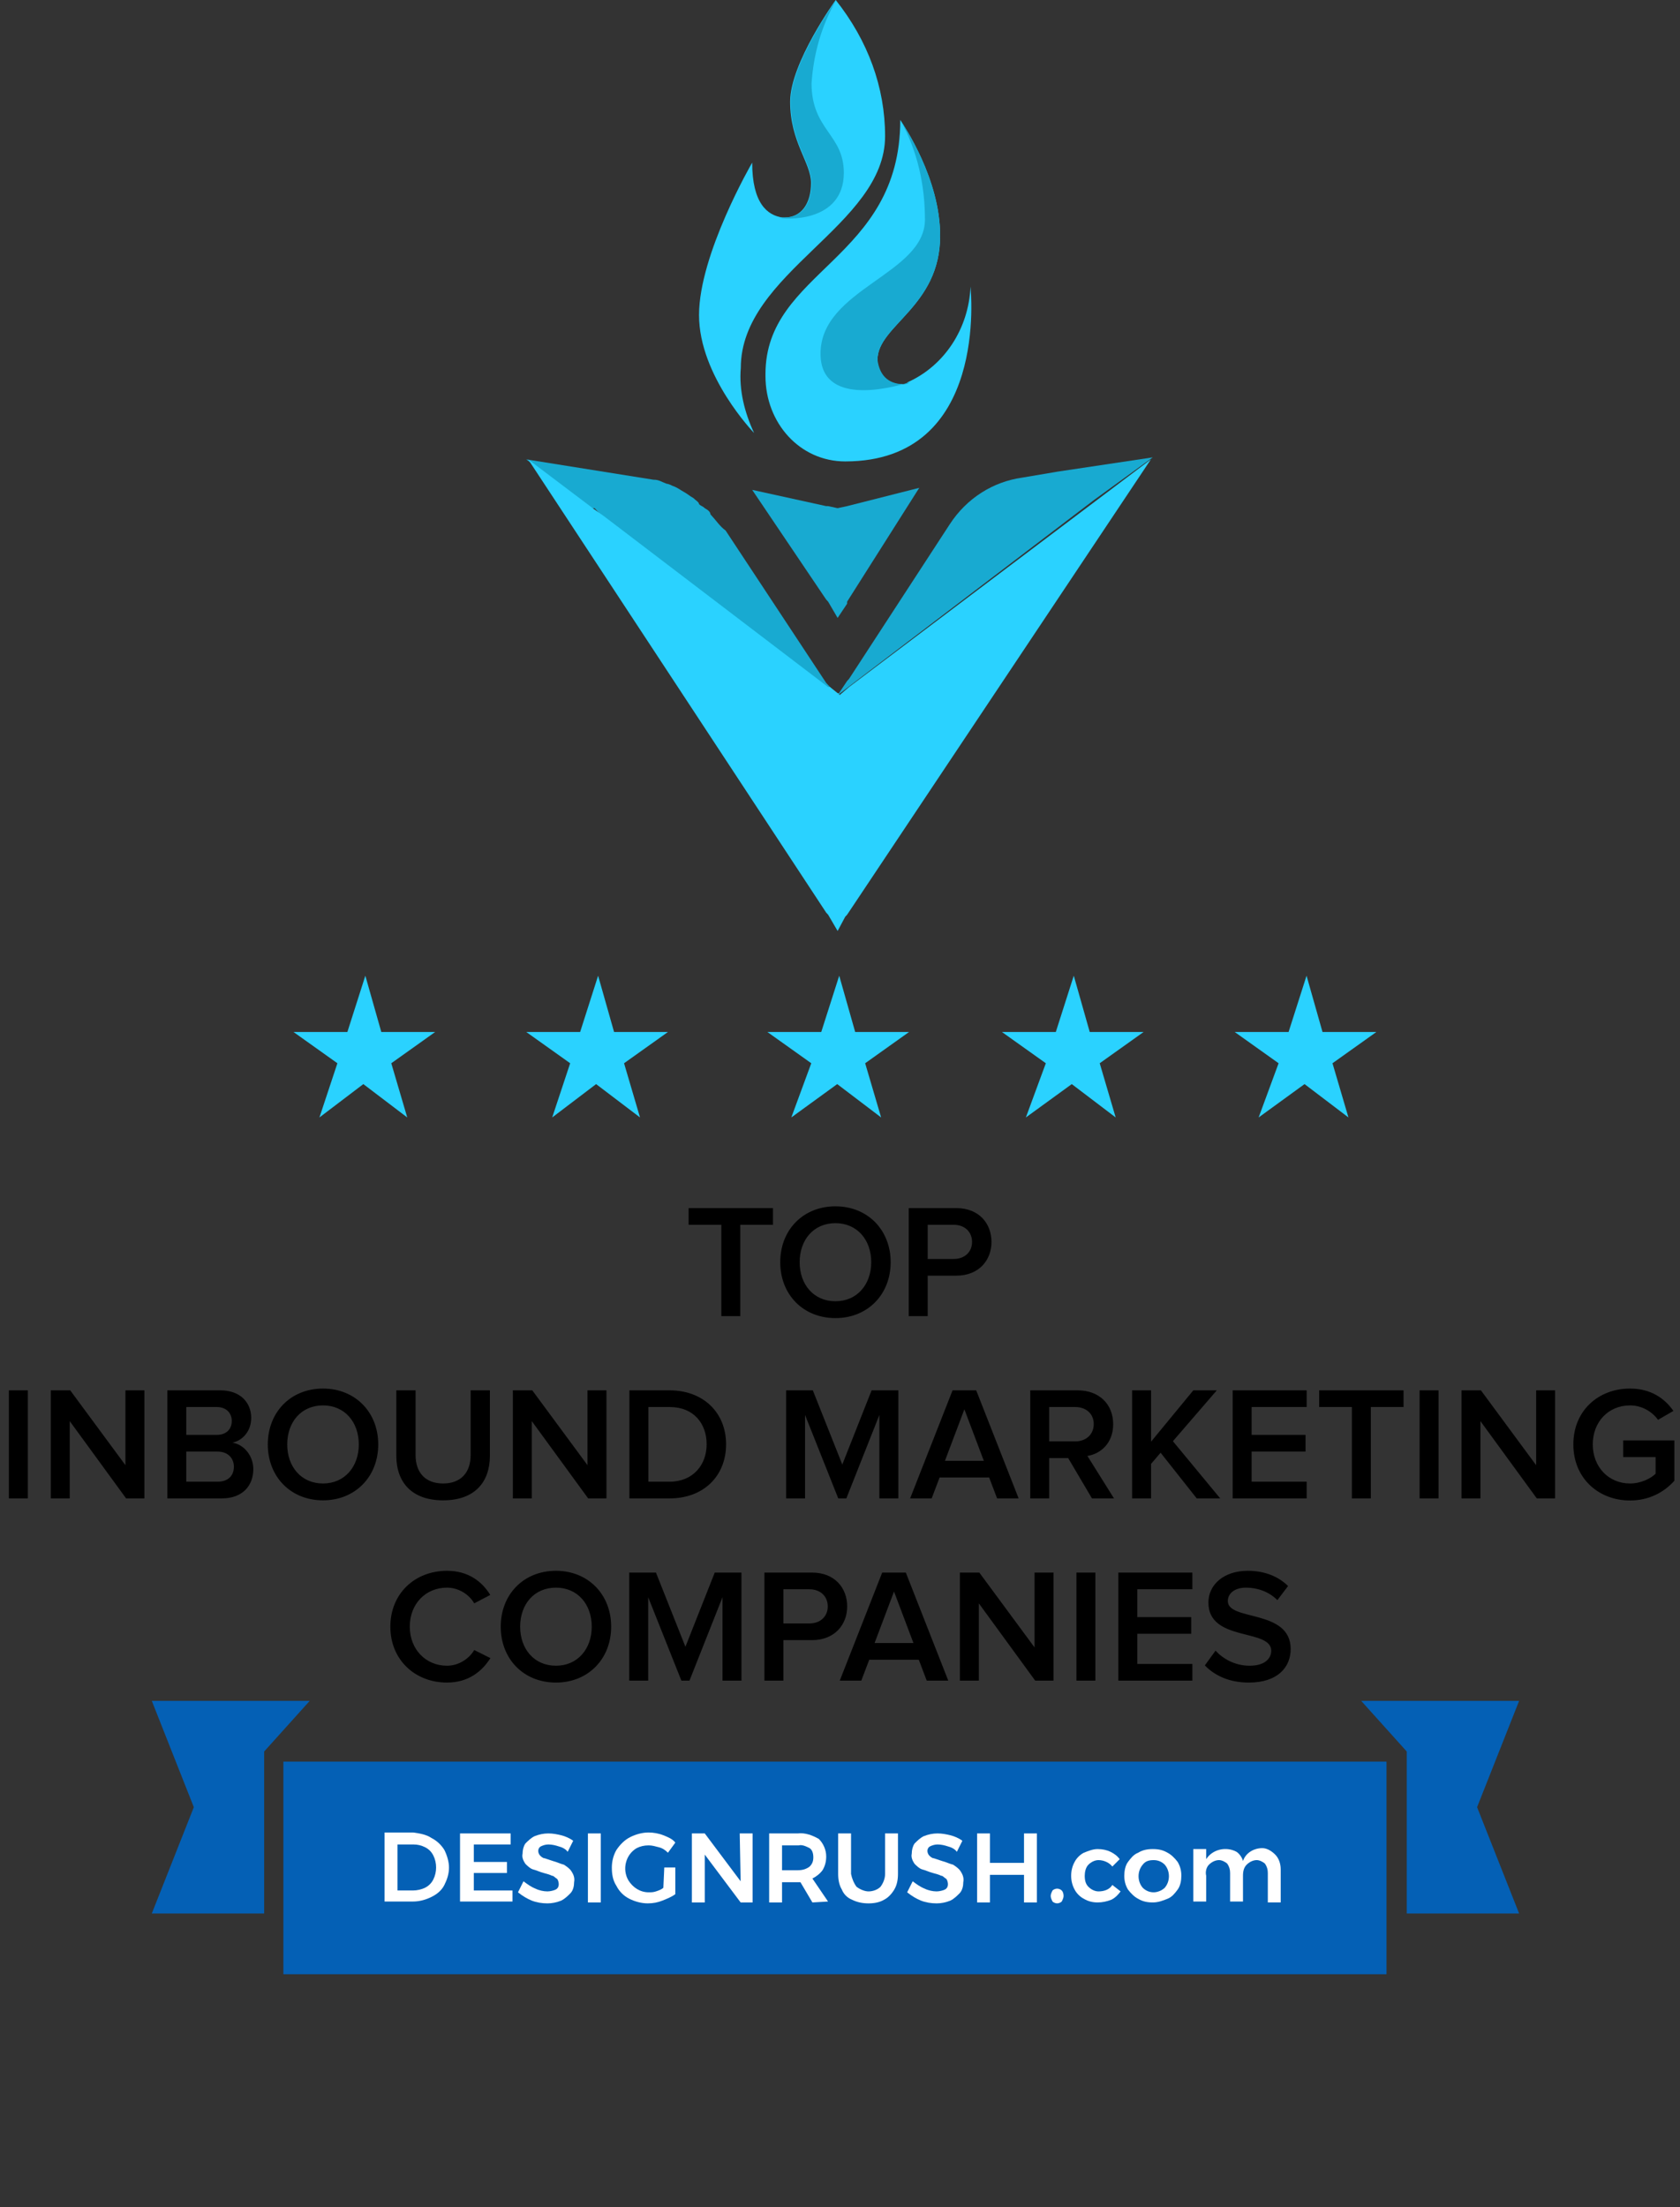 <svg width="166" height="218" viewBox="0 0 166 218" fill="none" xmlns="http://www.w3.org/2000/svg">
<rect x="0" y="0" width="166" height="218" fill="#333333" stroke="none"/>
<path d="M139 189L150.102 189L145.95 178.5L150.102 168H134.5L139 173V189Z" fill="#0460B5"/>
<path d="M26.102 189L15 189L19.152 178.5L15 168H30.602L26.102 173V189Z" fill="#0460B5"/>
<path d="M137 174H28V195H137V174Z" fill="#0460B5"/>
<path d="M42.636 181.545C43.182 181.818 43.636 182.273 43.909 182.727C44.182 183.273 44.364 183.909 44.364 184.455C44.364 185.091 44.182 185.636 43.909 186.182C43.636 186.727 43.182 187.091 42.636 187.364C42.091 187.636 41.455 187.818 40.818 187.818H38V181H40.818C41.455 181.091 42.091 181.182 42.636 181.545ZM42 186.455C42.364 186.273 42.636 186 42.818 185.636C43.182 184.909 43.182 184 42.818 183.273C42.636 182.909 42.364 182.636 42 182.455C41.636 182.273 41.273 182.182 40.818 182.182H39.273V186.727H40.818C41.182 186.727 41.636 186.636 42 186.455Z" fill="white"/>
<path d="M45.455 181.092H50.455V182.183H46.819V183.91H50.091V185.001H46.819V186.728H50.637V187.819H45.455V181.092Z" fill="white"/>
<path d="M55.182 182.365C54.909 182.274 54.545 182.183 54.182 182.183C53.909 182.183 53.636 182.274 53.455 182.365C53.273 182.455 53.182 182.637 53.182 182.819C53.182 183.001 53.273 183.183 53.364 183.274C53.455 183.365 53.636 183.546 53.818 183.546C54.091 183.637 54.364 183.728 54.636 183.819C55 183.91 55.364 184.092 55.727 184.183C56 184.365 56.273 184.546 56.455 184.819C56.636 185.092 56.818 185.455 56.727 185.91C56.727 186.274 56.636 186.728 56.364 187.001C56.091 187.274 55.818 187.546 55.455 187.728C55 187.91 54.545 188.001 54.091 188.001C53.545 188.001 53 187.91 52.545 187.728C52.091 187.546 51.636 187.274 51.182 186.91L51.727 185.819C52.091 186.092 52.455 186.365 52.909 186.546C53.273 186.728 53.727 186.819 54.091 186.819C54.364 186.819 54.727 186.728 54.909 186.637C55.273 186.455 55.273 186.001 55.091 185.637L55 185.546C54.818 185.455 54.727 185.274 54.545 185.274C54.364 185.183 54.091 185.092 53.727 185.001C53.364 184.91 53 184.728 52.636 184.637C52.364 184.546 52.091 184.274 51.909 184.092C51.727 183.819 51.545 183.455 51.636 183.092C51.636 182.728 51.727 182.365 51.909 182.092C52.182 181.819 52.455 181.546 52.818 181.365C53.273 181.183 53.727 181.092 54.182 181.092C54.636 181.092 55.091 181.183 55.455 181.274C55.818 181.365 56.273 181.546 56.636 181.819L56.091 182.91C55.909 182.637 55.545 182.455 55.182 182.365Z" fill="white"/>
<path d="M58.091 181.092H59.364V187.91H58.091V181.092Z" fill="white"/>
<path d="M65.637 184.455H66.728V187.091C66.364 187.364 65.909 187.545 65.455 187.727C65 187.909 64.546 188 64 188C63.364 188 62.728 187.818 62.182 187.545C61.637 187.273 61.182 186.818 60.909 186.273C60.546 185.727 60.455 185.091 60.455 184.455C60.455 183.818 60.637 183.182 60.909 182.727C61.273 182.182 61.728 181.727 62.273 181.455C62.819 181.182 63.455 181 64.091 181C64.546 181 65.091 181.091 65.546 181.273C66 181.455 66.455 181.636 66.728 182L66 183C65.728 182.727 65.455 182.545 65.091 182.455C64.728 182.364 64.455 182.273 64.091 182.273C63.637 182.273 63.273 182.364 62.909 182.545C61.819 183.182 61.455 184.636 62.091 185.727C62.546 186.455 63.273 186.909 64.091 186.909C64.364 186.909 64.546 186.909 64.819 186.818C65.091 186.727 65.364 186.636 65.546 186.455L65.637 184.455Z" fill="white"/>
<path d="M73.091 181.092H74.364V187.91H73.182L69.637 183.183V187.91H68.364V181.092H69.637L73.182 185.819L73.091 181.092Z" fill="white"/>
<path d="M80.273 187.91L79.091 185.91H77.273V187.91H76V181.092H78.818C79.546 181.001 80.273 181.274 80.909 181.637C81.364 182.092 81.637 182.728 81.637 183.365C81.637 183.819 81.546 184.274 81.273 184.728C81 185.092 80.637 185.365 80.273 185.546L81.818 187.819L80.273 187.91ZM77.273 184.728H78.818C79.273 184.728 79.637 184.637 80 184.365C80.273 184.092 80.364 183.819 80.364 183.455C80.364 183.092 80.273 182.728 80 182.546C79.637 182.365 79.273 182.183 78.909 182.274H77.273V184.728Z" fill="white"/>
<path d="M84.636 186.365C85 186.637 85.455 186.819 85.818 186.819C86.273 186.819 86.728 186.637 87 186.365C87.273 186.001 87.455 185.546 87.455 185.092V181.092H88.728V185.092C88.728 185.637 88.636 186.183 88.364 186.637C88.091 187.092 87.728 187.455 87.364 187.637C86.909 187.91 86.364 188.001 85.818 188.001C85.273 188.001 84.728 187.91 84.182 187.637C83.728 187.455 83.364 187.092 83.182 186.637C82.909 186.183 82.818 185.637 82.818 185.092V181.092H84.091V185.092C84.182 185.546 84.364 186.001 84.636 186.365Z" fill="white"/>
<path d="M93.637 182.365C93.364 182.274 93 182.183 92.637 182.183C92.364 182.183 92.091 182.274 91.909 182.365C91.728 182.455 91.637 182.637 91.637 182.819C91.637 183.001 91.728 183.183 91.818 183.274C91.909 183.365 92.091 183.546 92.273 183.546C92.546 183.637 92.818 183.728 93.091 183.819C93.455 183.91 93.818 184.092 94.182 184.183C94.455 184.365 94.728 184.546 94.909 184.819C95.091 185.092 95.273 185.455 95.182 185.91C95.182 186.274 95.091 186.728 94.818 187.001C94.546 187.274 94.273 187.546 93.909 187.728C93.455 187.91 93 188.001 92.546 188.001C92 188.001 91.455 187.91 91 187.728C90.546 187.546 90.091 187.274 89.637 186.91L90.182 185.819C90.546 186.092 90.909 186.365 91.364 186.546C91.728 186.728 92.182 186.819 92.546 186.819C92.818 186.819 93.182 186.728 93.364 186.637C93.728 186.455 93.728 186.001 93.546 185.637L93.455 185.546C93.273 185.455 93.182 185.274 93 185.274C92.818 185.183 92.546 185.092 92.182 185.001C91.818 184.91 91.455 184.728 91.091 184.637C90.818 184.546 90.546 184.274 90.364 184.092C90.182 183.819 90 183.455 90.091 183.092C90.091 182.728 90.182 182.365 90.364 182.092C90.637 181.819 90.909 181.546 91.273 181.365C91.728 181.183 92.182 181.092 92.637 181.092C93.091 181.092 93.546 181.183 93.909 181.274C94.273 181.365 94.728 181.546 95.091 181.819L94.546 182.91C94.364 182.637 94 182.455 93.637 182.365Z" fill="white"/>
<path d="M96.546 181.092H97.819V184.001H101.182V181.092H102.455V187.91H101.182V185.183H97.819V187.91H96.546V181.092Z" fill="white"/>
<path d="M104.91 186.727C105 186.818 105.091 186.999 105.091 187.272C105.091 187.454 105 187.636 104.91 187.818C104.819 187.909 104.637 187.999 104.455 187.999C104.273 187.999 104.091 187.909 104 187.818C103.91 187.636 103.819 187.454 103.819 187.272C103.819 187.09 103.91 186.909 104 186.727C104.091 186.636 104.273 186.545 104.455 186.545C104.637 186.545 104.819 186.636 104.91 186.727Z" fill="white"/>
<path d="M108.545 183.728C108.182 183.728 107.818 183.909 107.545 184.182C107.273 184.455 107.182 184.909 107.182 185.273C107.182 185.728 107.273 186.091 107.545 186.364C107.818 186.637 108.182 186.819 108.545 186.819C109.091 186.819 109.636 186.637 109.909 186.182L110.727 186.819C110.454 187.182 110.182 187.455 109.818 187.637C109.364 187.819 108.909 187.909 108.454 187.909C108 187.909 107.545 187.819 107.091 187.546C106.727 187.364 106.364 187 106.182 186.637C105.727 185.819 105.727 184.728 106.182 183.909C106.364 183.546 106.727 183.182 107.091 183C107.545 182.819 108 182.637 108.454 182.637C108.909 182.637 109.364 182.728 109.727 182.909C110.091 183.091 110.364 183.273 110.636 183.637L109.909 184.364C109.636 184 109.091 183.728 108.545 183.728Z" fill="white"/>
<path d="M115.364 183C115.728 183.182 116.091 183.546 116.364 183.909C116.637 184.364 116.728 184.819 116.728 185.273C116.728 185.728 116.637 186.273 116.364 186.637C116.091 187 115.819 187.364 115.364 187.546C114.909 187.728 114.455 187.909 113.909 187.909C113.364 187.909 112.909 187.819 112.455 187.546C112.091 187.364 111.728 187 111.455 186.637C111.182 186.182 111.091 185.728 111.091 185.273C111.091 184.819 111.182 184.273 111.455 183.909C111.728 183.546 112 183.182 112.455 183C112.909 182.728 113.364 182.637 113.909 182.637C114.455 182.637 114.909 182.728 115.364 183ZM112.909 184.182C112.364 184.819 112.364 185.819 112.909 186.455C113.182 186.728 113.546 186.909 114 186.909C114.364 186.909 114.819 186.728 115.091 186.455C115.637 185.819 115.637 184.819 115.091 184.182C114.819 183.909 114.455 183.728 114 183.728C113.546 183.728 113.182 183.819 112.909 184.182Z" fill="white"/>
<path d="M126 183.181C126.364 183.545 126.546 184.09 126.546 184.636V187.909H125.273V184.999C125.273 184.636 125.182 184.363 125 184.09C124.819 183.909 124.455 183.727 124.182 183.727C123.819 183.727 123.455 183.909 123.182 184.181C122.909 184.454 122.819 184.818 122.819 185.272V187.818H121.546V184.999C121.546 184.636 121.455 184.363 121.273 184.09C121.091 183.909 120.728 183.727 120.455 183.727C120.091 183.727 119.728 183.909 119.455 184.181C119.182 184.454 119.091 184.909 119.182 185.272V187.818H117.909V182.636H119.182V183.636C119.819 182.636 121.182 182.363 122.182 182.909C122.455 183.09 122.728 183.454 122.819 183.818C123.091 182.999 123.909 182.545 124.728 182.545C125.182 182.545 125.637 182.818 126 183.181Z" fill="white"/>
<path d="M73.146 130V120.976H76.378V119.328H68.042V120.976H71.274V130H73.146ZM82.55 130.192C85.734 130.192 88.006 127.856 88.006 124.672C88.006 121.488 85.734 119.152 82.55 119.152C79.35 119.152 77.094 121.488 77.094 124.672C77.094 127.856 79.35 130.192 82.55 130.192ZM82.55 128.528C80.39 128.528 79.014 126.864 79.014 124.672C79.014 122.464 80.39 120.816 82.55 120.816C84.694 120.816 86.086 122.464 86.086 124.672C86.086 126.864 84.694 128.528 82.55 128.528ZM91.664 130V126H94.496C96.72 126 97.968 124.48 97.968 122.672C97.968 120.848 96.736 119.328 94.496 119.328H89.792V130H91.664ZM94.24 124.352H91.664V120.976H94.24C95.296 120.976 96.048 121.648 96.048 122.672C96.048 123.68 95.296 124.352 94.24 124.352ZM2.75 148V137.328H0.878V148H2.75ZM14.267 148V137.328H12.395V144.72L6.939 137.328H5.019V148H6.891V140.368L12.459 148H14.267ZM21.926 148C23.942 148 25.03 146.768 25.03 145.104C25.03 143.808 24.118 142.672 22.966 142.496C23.958 142.288 24.822 141.376 24.822 140.048C24.822 138.544 23.75 137.328 21.782 137.328H16.534V148H21.926ZM21.414 141.728H18.406V138.976H21.414C22.358 138.976 22.902 139.568 22.902 140.352C22.902 141.168 22.358 141.728 21.414 141.728ZM21.494 146.352H18.406V143.376H21.494C22.55 143.376 23.11 144.064 23.11 144.864C23.11 145.792 22.502 146.352 21.494 146.352ZM31.917 148.192C35.101 148.192 37.373 145.856 37.373 142.672C37.373 139.488 35.101 137.152 31.917 137.152C28.717 137.152 26.461 139.488 26.461 142.672C26.461 145.856 28.717 148.192 31.917 148.192ZM31.917 146.528C29.757 146.528 28.381 144.864 28.381 142.672C28.381 140.464 29.757 138.816 31.917 138.816C34.061 138.816 35.453 140.464 35.453 142.672C35.453 144.864 34.061 146.528 31.917 146.528ZM43.783 148.192C46.887 148.192 48.407 146.416 48.407 143.776V137.328H46.503V143.728C46.503 145.424 45.559 146.528 43.783 146.528C42.007 146.528 41.063 145.424 41.063 143.728V137.328H39.159V143.776C39.159 146.416 40.695 148.192 43.783 148.192ZM59.923 148V137.328H58.051V144.72L52.595 137.328H50.675V148H52.547V140.368L58.115 148H59.923ZM66.175 148C69.503 148 71.743 145.808 71.743 142.656C71.743 139.536 69.503 137.328 66.159 137.328H62.191V148H66.175ZM66.159 146.352H64.063V138.976H66.175C68.543 138.976 69.823 140.608 69.823 142.656C69.823 144.688 68.479 146.352 66.159 146.352ZM88.763 148V137.328H86.123L83.227 144.656L80.315 137.328H77.675V148H79.547V139.76L82.827 148H83.627L86.891 139.76V148H88.763ZM100.65 148L96.458 137.328H94.122L89.93 148H92.058L92.842 145.936H97.738L98.522 148H100.65ZM97.21 144.288H93.37L95.29 139.2L97.21 144.288ZM110.072 148L107.448 143.808C108.744 143.6 109.992 142.56 109.992 140.672C109.992 138.688 108.6 137.328 106.488 137.328H101.8V148H103.672V144.016H105.544L107.896 148H110.072ZM106.248 142.368H103.672V138.976H106.248C107.304 138.976 108.072 139.632 108.072 140.656C108.072 141.696 107.304 142.368 106.248 142.368ZM120.567 148L115.895 142.352L120.231 137.328H117.911L113.735 142.4V137.328H111.863V148H113.735V144.592L114.679 143.488L118.247 148H120.567ZM129.112 148V146.352H123.672V143.376H129V141.728H123.672V138.976H129.112V137.328H121.8V148H129.112ZM135.45 148V138.976H138.682V137.328H130.346V138.976H133.578V148H135.45ZM142.141 148V137.328H140.269V148H142.141ZM153.657 148V137.328H151.785V144.72L146.329 137.328H144.409V148H146.281V140.368L151.849 148H153.657ZM161.061 148.208C162.901 148.208 164.405 147.424 165.445 146.256V142.272H160.389V143.92H163.589V145.568C163.109 146.032 162.149 146.528 161.061 146.528C158.949 146.528 157.381 144.896 157.381 142.672C157.381 140.416 158.949 138.816 161.061 138.816C162.245 138.816 163.253 139.44 163.829 140.24L165.349 139.36C164.501 138.144 163.141 137.152 161.061 137.152C157.957 137.152 155.461 139.312 155.461 142.672C155.461 146.016 157.957 148.208 161.061 148.208ZM44.17 166.192C46.314 166.192 47.642 165.056 48.458 163.776L46.858 162.976C46.346 163.856 45.306 164.528 44.17 164.528C42.058 164.528 40.49 162.896 40.49 160.672C40.49 158.416 42.058 156.816 44.17 156.816C45.306 156.816 46.346 157.472 46.858 158.368L48.442 157.536C47.658 156.256 46.314 155.152 44.17 155.152C41.018 155.152 38.57 157.376 38.57 160.672C38.57 163.952 41.018 166.192 44.17 166.192ZM54.933 166.192C58.117 166.192 60.389 163.856 60.389 160.672C60.389 157.488 58.117 155.152 54.933 155.152C51.733 155.152 49.477 157.488 49.477 160.672C49.477 163.856 51.733 166.192 54.933 166.192ZM54.933 164.528C52.773 164.528 51.397 162.864 51.397 160.672C51.397 158.464 52.773 156.816 54.933 156.816C57.077 156.816 58.469 158.464 58.469 160.672C58.469 162.864 57.077 164.528 54.933 164.528ZM73.263 166V155.328H70.623L67.727 162.656L64.815 155.328H62.175V166H64.047V157.76L67.327 166H68.127L71.391 157.76V166H73.263ZM77.406 166V162H80.238C82.462 162 83.71 160.48 83.71 158.672C83.71 156.848 82.478 155.328 80.238 155.328H75.534V166H77.406ZM79.982 160.352H77.406V156.976H79.982C81.038 156.976 81.79 157.648 81.79 158.672C81.79 159.68 81.038 160.352 79.982 160.352ZM93.697 166L89.505 155.328H87.169L82.977 166H85.105L85.889 163.936H90.785L91.569 166H93.697ZM90.257 162.288H86.417L88.337 157.2L90.257 162.288ZM104.095 166V155.328H102.223V162.72L96.767 155.328H94.847V166H96.719V158.368L102.287 166H104.095ZM108.235 166V155.328H106.363V166H108.235ZM117.815 166V164.352H112.375V161.376H117.703V159.728H112.375V156.976H117.815V155.328H110.503V166H117.815ZM123.402 166.192C126.266 166.192 127.53 164.656 127.53 162.88C127.53 158.912 121.322 160.144 121.322 158.144C121.322 157.36 122.026 156.816 123.114 156.816C124.234 156.816 125.37 157.2 126.218 158.048L127.274 156.656C126.298 155.696 124.938 155.152 123.29 155.152C120.938 155.152 119.402 156.512 119.402 158.288C119.402 162.208 125.61 160.816 125.61 163.056C125.61 163.776 125.018 164.528 123.482 164.528C121.994 164.528 120.826 163.824 120.106 163.04L119.05 164.496C120.01 165.488 121.434 166.192 123.402 166.192Z" fill="black"/>
<path d="M82.765 68.665C82.577 68.665 82.577 68.464 82.765 68.665L81.827 68.063L81.639 67.862L59.504 50.997C59.504 50.997 59.316 50.997 59.316 50.796L58.941 50.394L58.753 50.194H58.378L52 45.375L64.569 47.383C65.131 47.383 65.319 47.584 65.882 47.784C66.069 47.784 66.445 47.985 66.445 47.985C67.007 48.186 67.195 48.387 67.57 48.587C67.945 48.788 68.133 48.989 68.508 49.19C68.696 49.391 69.071 49.591 69.071 49.792C69.258 49.993 69.446 49.993 69.634 50.194C70.009 50.394 70.196 50.595 70.196 50.796C70.759 51.398 71.134 52.001 71.697 52.402L81.639 67.46L81.827 67.661L82.765 68.665Z" fill="#18AAD1"/>
<path d="M82.765 91.955L81.827 90.349L81.639 90.148L52.188 45.375L58.566 50.194L59.691 50.997L81.827 67.862H82.014L82.765 68.464C82.765 68.464 82.953 68.464 82.953 68.665L83.89 67.862L113.717 45.375L83.703 90.349L83.515 90.55L82.765 91.955Z" fill="#2AD2FF"/>
<path d="M82.765 61.035L81.827 59.429L81.639 59.228L74.323 48.386L81.639 49.992H81.827L82.765 50.193L83.703 49.992L90.831 48.185L83.703 59.429V59.63L82.765 61.035Z" fill="#18AAD1"/>
<path d="M113.905 45.176L104.525 46.581L100.961 47.184C98.147 47.585 95.521 49.191 93.833 51.801L83.89 67.061L83.703 67.261L82.765 68.667L83.89 67.462L84.078 67.261L82.765 68.667L108.09 49.392L113.905 45.176Z" fill="#18AAD1"/>
<path d="M87.455 13.452C87.455 22.286 73.198 26.904 73.198 36.341C73.01 38.549 73.573 40.758 74.511 42.766C74.511 42.766 69.071 37.144 69.071 31.12C69.071 25.097 74.323 16.062 74.323 16.062C74.323 20.078 75.824 21.282 77.325 21.483H77.512C79.201 21.483 80.139 20.078 80.139 18.07C80.139 16.062 78.075 14.054 78.075 10.039C78.075 6.224 82.577 0 82.577 0C85.766 4.016 87.455 8.633 87.455 13.452Z" fill="#2AD2FF"/>
<path d="M83.515 45.576C79.013 45.576 75.636 41.761 75.636 37.144V36.943C75.636 26.703 88.955 25.699 88.955 11.846C89.331 12.448 92.895 17.668 92.895 23.29C92.895 30.317 86.704 32.124 86.704 35.537C86.704 36.943 87.267 37.947 89.143 37.947C89.331 37.947 89.518 37.947 89.706 37.746C93.27 36.14 95.709 32.526 95.896 28.309C95.896 28.51 97.772 45.576 83.515 45.576Z" fill="#2AD2FF"/>
<path d="M89.331 37.947C89.518 37.947 89.706 37.947 89.893 37.746C88.017 38.348 81.077 40.155 81.077 34.935C81.077 28.51 91.394 27.105 91.394 21.684C91.394 18.271 90.644 14.857 88.956 11.846C89.331 12.448 92.895 17.668 92.895 23.29C92.895 30.317 86.704 32.124 86.704 35.537C86.892 36.943 87.642 37.947 89.331 37.947Z" fill="#18AAD1"/>
<path d="M83.378 17.066C83.378 22.085 77.375 21.684 77 21.483H77.563C79.251 21.483 80.189 20.078 80.189 18.07C80.189 16.062 78.126 14.054 78.126 10.039C78.126 6.224 82.628 0 82.628 0C81.127 2.61 80.377 5.421 80.189 8.232C80.189 12.85 83.378 13.251 83.378 17.066Z" fill="#18AAD1"/>
<path d="M80.162 105.02L75.824 101.932H81.148L82.923 96.373L84.5 101.932H89.824L85.486 105.02L87.063 110.373L82.725 107.079L78.19 110.373L80.162 105.02Z" fill="#2AD2FF"/>
<path d="M103.338 105.02L99 101.932H104.324L106.099 96.373L107.676 101.932H113L108.662 105.02L110.239 110.373L105.901 107.079L101.366 110.373L103.338 105.02Z" fill="#2AD2FF"/>
<path d="M126.338 105.02L122 101.932H127.324L129.099 96.373L130.676 101.932H136L131.662 105.02L133.239 110.373L128.901 107.079L124.366 110.373L126.338 105.02Z" fill="#2AD2FF"/>
<path d="M56.338 105.02L52 101.932H57.324L59.099 96.373L60.676 101.932H66L61.662 105.02L63.239 110.373L58.901 107.079L54.563 110.373L56.338 105.02Z" fill="#2AD2FF"/>
<path d="M33.338 105.02L29 101.932H34.324L36.099 96.373L37.676 101.932H43L38.662 105.02L40.239 110.373L35.901 107.079L31.563 110.373L33.338 105.02Z" fill="#2AD2FF"/>
</svg>
